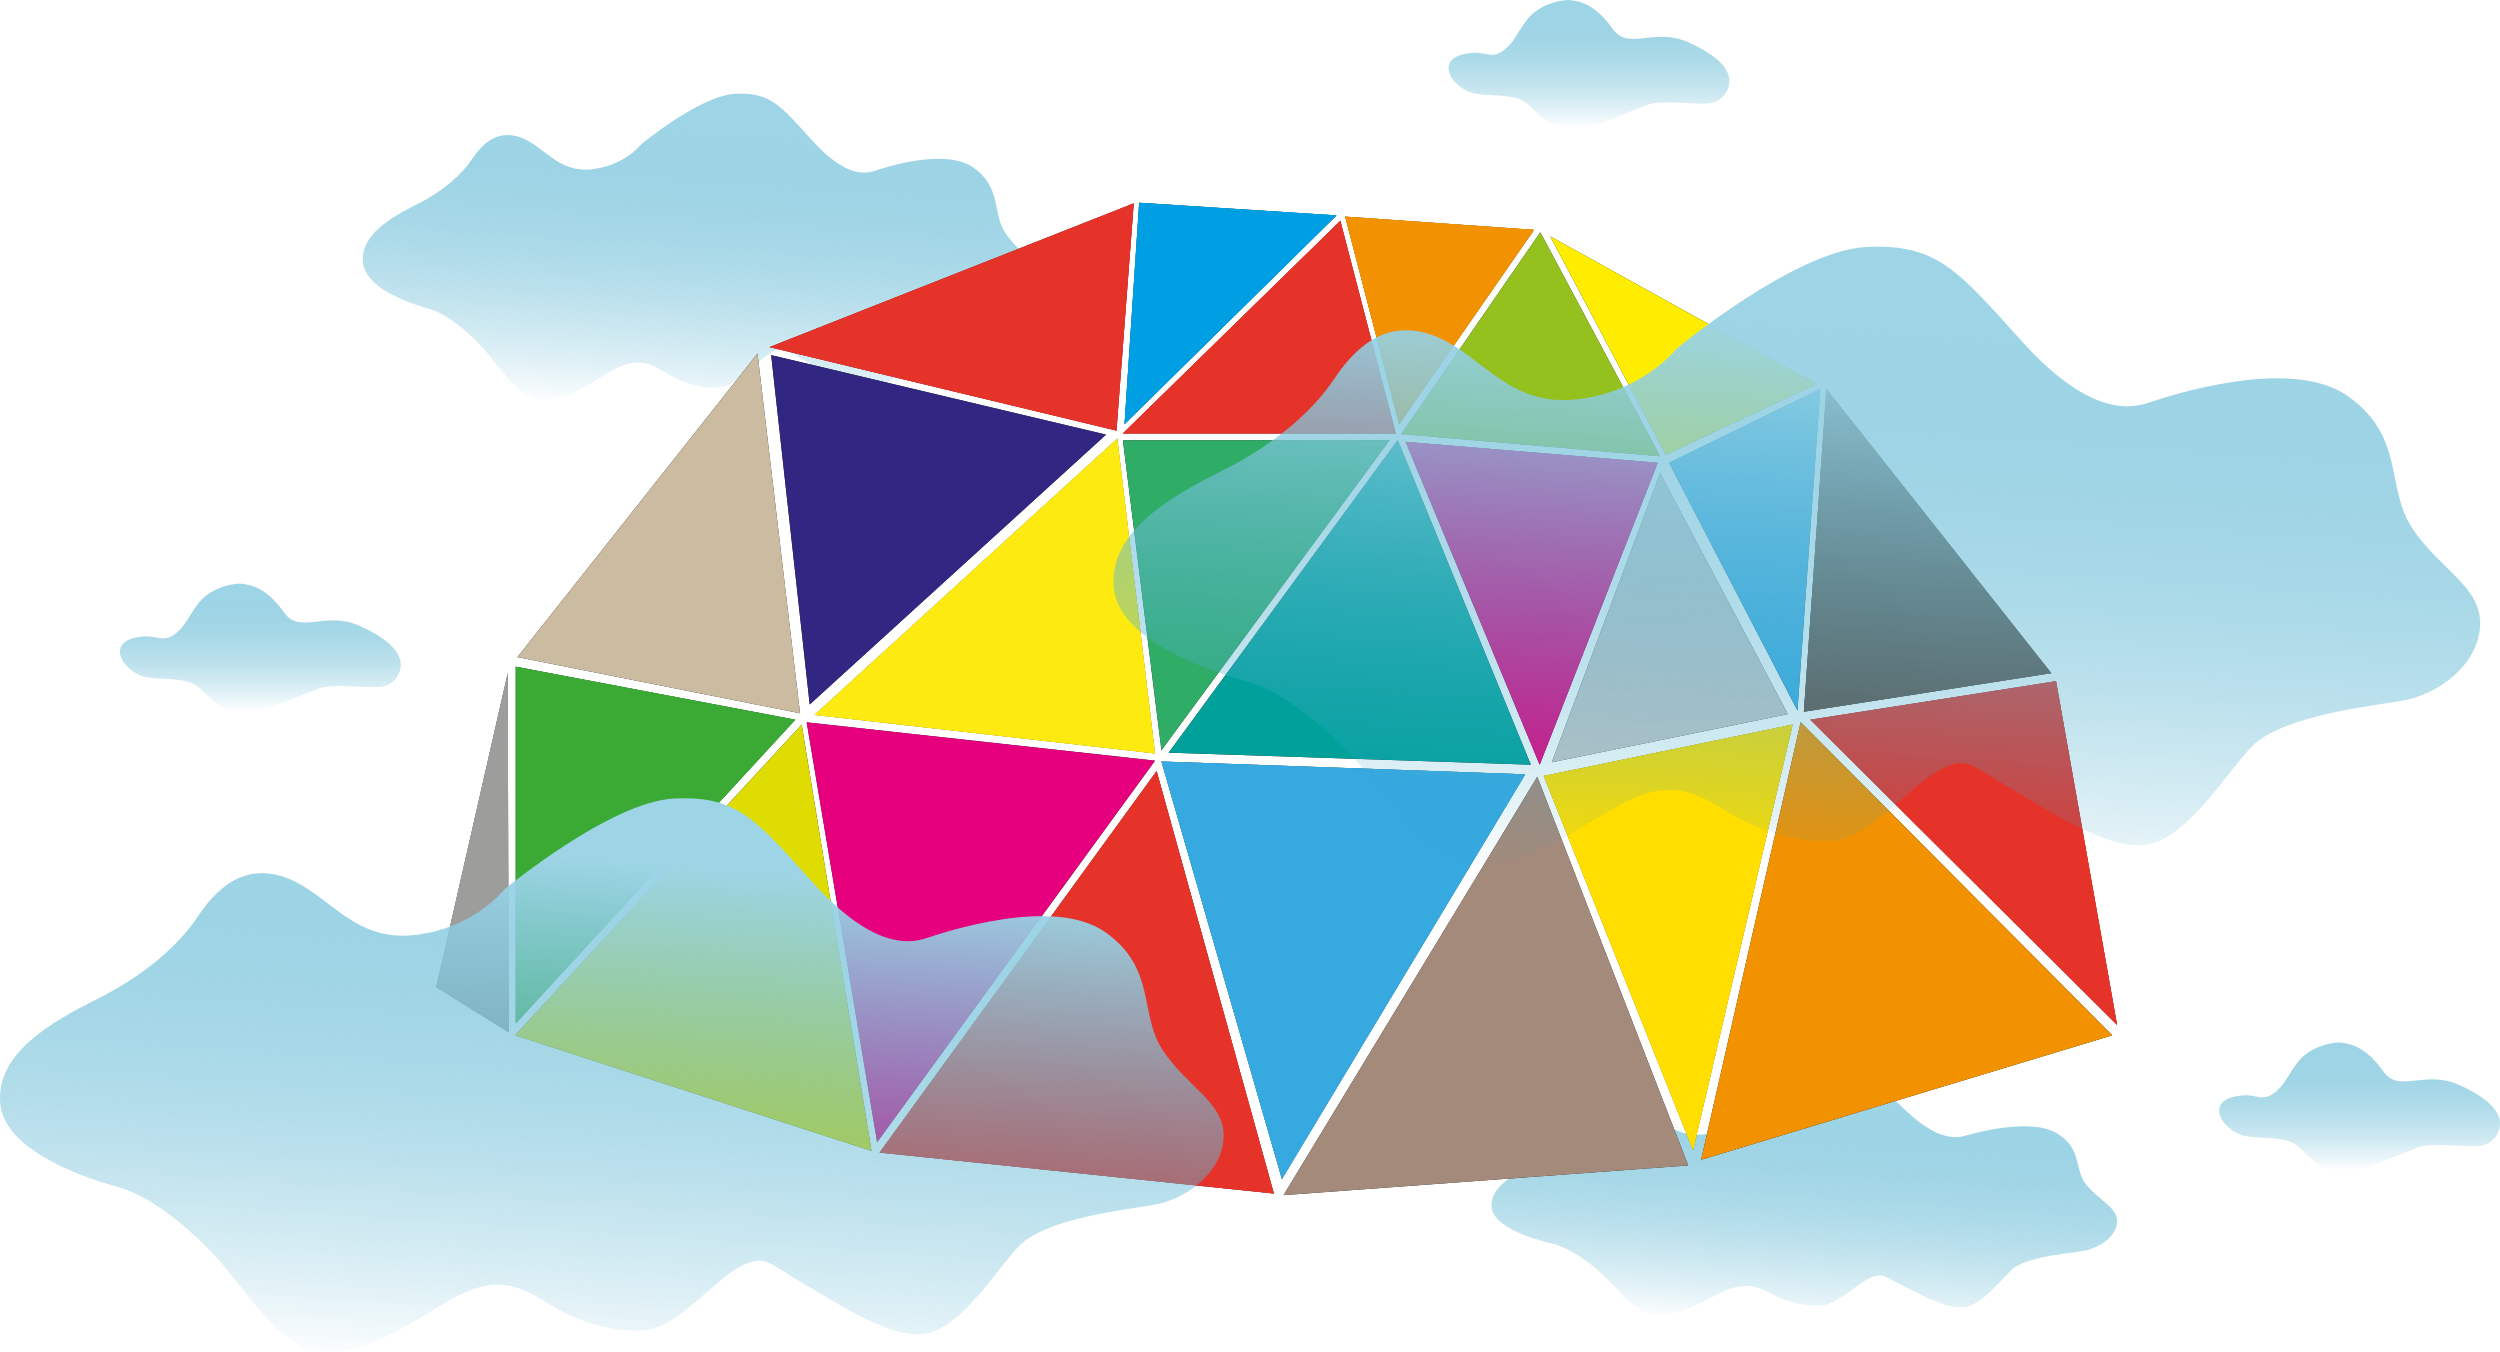 <?xml version="1.0" encoding="UTF-8"?>
<svg xmlns="http://www.w3.org/2000/svg" xmlns:xlink="http://www.w3.org/1999/xlink" id="Ebene_2" data-name="Ebene 2" viewBox="0 0 1035.96 560.3">
  <defs>
    <style> .cls-1 { fill: url(#Unbenannter_Verlauf_2-7); } .cls-1, .cls-2, .cls-3, .cls-4, .cls-5, .cls-6, .cls-7, .cls-8, .cls-9, .cls-10, .cls-11, .cls-12, .cls-13, .cls-14, .cls-15, .cls-16, .cls-17, .cls-18, .cls-19, .cls-20, .cls-21, .cls-22, .cls-23, .cls-24, .cls-25, .cls-26, .cls-27, .cls-28 { stroke-width: 0px; } .cls-2 { fill: #f39200; } .cls-3 { fill: #3aaa35; } .cls-4 { fill: #312783; } .cls-5 { fill: #36a9e1; } .cls-6 { fill: #2fac66; } .cls-7 { fill: #fcea10; } .cls-8 { fill: url(#Unbenannter_Verlauf_2); } .cls-29 { clip-path: url(#clippath-2); } .cls-9 { fill: none; } .cls-10 { fill: url(#Unbenannter_Verlauf_2-3); } .cls-11 { fill: #e6007e; } .cls-30 { clip-path: url(#clippath-1); } .cls-12 { fill: #634e42; } .cls-13 { fill: #95c11f; } .cls-14 { fill: #ffde00; } .cls-15 { fill: #1d1d1b; } .cls-16 { fill: #00a19a; } .cls-17 { fill: #dedc00; } .cls-18 { fill: #9d9d9c; } .cls-19 { fill: #c6c6c6; } .cls-20 { fill: #a48a7b; } .cls-31 { clip-path: url(#clippath); } .cls-21 { fill: url(#Unbenannter_Verlauf_2-5); } .cls-22 { fill: url(#Unbenannter_Verlauf_2-2); } .cls-23 { fill: url(#Unbenannter_Verlauf_2-4); } .cls-24 { fill: url(#Unbenannter_Verlauf_2-6); } .cls-25 { fill: #e6332a; } .cls-26 { fill: #cbbba0; } .cls-27 { fill: #ffed00; } .cls-28 { fill: #009fe3; } </style>
    <linearGradient id="Unbenannter_Verlauf_2" data-name="Unbenannter Verlauf 2" x1="294.43" y1="53.15" x2="286.33" y2="171.91" gradientUnits="userSpaceOnUse">
      <stop offset="0" stop-color="#9ed5e6"></stop>
      <stop offset="1" stop-color="#259cc3" stop-opacity="0"></stop>
    </linearGradient>
    <linearGradient id="Unbenannter_Verlauf_2-2" data-name="Unbenannter Verlauf 2" x1="750.81" y1="456.69" x2="744.41" y2="550.53" xlink:href="#Unbenannter_Verlauf_2"></linearGradient>
    <clipPath id="clippath">
      <rect class="cls-9" x="180.79" y="84.02" width="696.5" height="411.23"></rect>
    </clipPath>
    <clipPath id="clippath-1">
      <rect class="cls-9" x="180.79" y="84.02" width="696.5" height="411.23"></rect>
    </clipPath>
    <clipPath id="clippath-2">
      <rect class="cls-9" x="180.79" y="84.02" width="696.5" height="411.23"></rect>
    </clipPath>
    <linearGradient id="Unbenannter_Verlauf_2-3" data-name="Unbenannter Verlauf 2" x1="752.65" y1="131.19" x2="736.28" y2="371.29" xlink:href="#Unbenannter_Verlauf_2"></linearGradient>
    <linearGradient id="Unbenannter_Verlauf_2-4" data-name="Unbenannter Verlauf 2" x1="260.76" y1="356.73" x2="246.1" y2="571.7" xlink:href="#Unbenannter_Verlauf_2"></linearGradient>
    <linearGradient id="Unbenannter_Verlauf_2-5" data-name="Unbenannter Verlauf 2" x1="107.89" y1="241.83" x2="107.89" y2="295.13" xlink:href="#Unbenannter_Verlauf_2"></linearGradient>
    <linearGradient id="Unbenannter_Verlauf_2-6" data-name="Unbenannter Verlauf 2" x1="658.45" y1="0" x2="658.45" y2="53.31" xlink:href="#Unbenannter_Verlauf_2"></linearGradient>
    <linearGradient id="Unbenannter_Verlauf_2-7" data-name="Unbenannter Verlauf 2" x1="977.79" y1="432" x2="977.79" y2="485.31" xlink:href="#Unbenannter_Verlauf_2"></linearGradient>
  </defs>
  <g id="Ebene_1-2" data-name="Ebene 1">
    <g>
      <path class="cls-8" d="M265.78,59.73s24.33-20.16,38.92-20.85c14.6-.7,18.77,4.87,31.97,19.46,13.21,14.6,21.55,13.9,25.72,12.51s29.19-9.73,41.01-1.39c11.82,8.34,7.65,18.77,13.21,27.11s13.9,11.82,13.9,19.46-7.65,14.6-16.68,15.99c-9.04,1.39-25.02,3.48-30.58,9.73-5.56,6.26-12.51,17.38-20.16,19.46-7.65,2.09-20.16-6.26-28.5-11.12-8.34-4.87-9.04-6.95-14.6-4.17s-14.6,13.9-21.55,14.6-15.29-1.39-22.94-6.26c-7.65-4.87-13.21-6.26-24.33.7-11.12,6.95-20.16,11.82-28.5,10.43s-15.99-13.9-22.24-20.85c-6.26-6.95-15.29-14.6-22.94-16.68-7.65-2.09-26.41-8.34-27.11-19.46-.7-11.12,11.12-18.07,22.24-23.63s18.77-12.51,22.94-18.77c4.17-6.26,10.43-12.51,20.16-9.04,9.73,3.48,15.29,14.6,29.19,13.21,13.9-1.39,20.85-10.43,20.85-10.43Z"></path>
      <path class="cls-22" d="M724.85,461.94s22.51-15.8,36.02-16.35c13.51-.54,17.37,3.81,29.59,15.26s19.94,10.9,23.8,9.81c3.86-1.09,27.01-7.63,37.95-1.09,10.93,6.54,7.07,14.71,12.22,21.25,5.15,6.54,12.86,9.26,12.86,15.26s-7.07,11.44-15.44,12.53c-8.36,1.09-23.15,2.72-28.3,7.63s-11.58,13.62-18.65,15.26c-7.07,1.63-18.65-4.9-26.37-8.72-7.72-3.81-8.36-5.45-13.51-3.27-5.15,2.18-13.51,10.9-19.94,11.44-6.43.54-14.15-1.09-21.22-4.9-7.07-3.81-12.22-4.9-22.51.54-10.29,5.45-18.65,9.26-26.37,8.17-7.72-1.09-14.79-10.9-20.58-16.35-5.79-5.45-14.15-11.44-21.22-13.08s-24.44-6.54-25.08-15.26c-.64-8.72,10.29-14.17,20.58-18.52s17.37-9.81,21.22-14.71c3.86-4.9,9.65-9.81,18.65-7.08,9,2.72,14.15,11.44,27.01,10.35,12.86-1.09,19.3-8.17,19.3-8.17Z"></path>
      <g>
        <g class="cls-31">
          <polygon class="cls-15" points="472.05 84.02 553.83 89.26 465.98 175.78 472.05 84.02 472.05 84.02"></polygon>
        </g>
        <polygon class="cls-15" points="465.31 182.44 575.79 182.44 481.28 310.89 465.31 182.44 465.31 182.44"></polygon>
        <polygon class="cls-15" points="334.28 299.33 478.62 315.21 363.48 473.28 334.28 299.33 334.28 299.33"></polygon>
        <polygon class="cls-15" points="213.73 276.28 329.54 298.24 213.73 424.03 213.73 276.28 213.73 276.28"></polygon>
        <polygon class="cls-15" points="582.45 183.1 686.94 191.76 638.02 316.88 582.45 183.1 582.45 183.1"></polygon>
        <polygon class="cls-15" points="750.16 298.24 851.99 282.27 877.28 424.7 750.16 298.24 750.16 298.24"></polygon>
        <polygon class="cls-15" points="639.68 321.54 742.84 300.24 701.58 476.61 639.68 321.54 639.68 321.54"></polygon>
        <polygon class="cls-15" points="691.6 191.76 754.32 161.14 744.84 294.42 691.6 191.76 691.6 191.76"></polygon>
        <polygon class="cls-15" points="557.41 89.76 635.69 95.25 579.78 175.78 557.41 89.76 557.41 89.76"></polygon>
        <polygon class="cls-15" points="642.35 97.91 752.83 159.14 690.27 188.43 642.35 97.91 642.35 97.91"></polygon>
        <polygon class="cls-15" points="555.41 91.51 465.31 179.61 578.37 179.61 555.41 91.51 555.41 91.51"></polygon>
        <polygon class="cls-15" points="462.98 181.77 337.52 296.25 478.62 312.22 462.98 181.77 462.98 181.77"></polygon>
        <polygon class="cls-15" points="313.9 146.5 214.4 272.29 331.53 295.58 313.9 146.5 313.9 146.5"></polygon>
        <polygon class="cls-15" points="332.2 300.24 213.4 429.02 361.15 476.94 332.2 300.24 332.2 300.24"></polygon>
        <polygon class="cls-15" points="210.41 278.94 180.79 409.06 210.74 427.69 210.41 278.94 210.41 278.94"></polygon>
        <polygon class="cls-15" points="479.29 319.54 364.48 477.61 527.87 494.58 479.29 319.54 479.29 319.54"></polygon>
        <polygon class="cls-15" points="637.02 321.87 531.87 495.25 699.58 482.93 637.02 321.87 637.02 321.87"></polygon>
        <polygon class="cls-15" points="746.17 299.24 704.91 480.6 875.29 429.02 746.17 299.24 746.17 299.24"></polygon>
        <polygon class="cls-15" points="579.2 182.35 484.28 311.89 634.36 316.88 579.2 182.35 579.2 182.35"></polygon>
        <polygon class="cls-15" points="756.82 161.14 747.5 294.92 850 278.94 756.82 161.14 756.82 161.14"></polygon>
        <polygon class="cls-15" points="469.8 84.27 318.89 143.84 462.65 178.44 469.8 84.27 469.8 84.27"></polygon>
        <polygon class="cls-15" points="638.27 96.25 580.62 179.86 687.94 189.09 638.27 96.25 638.27 96.25"></polygon>
        <polygon class="cls-15" points="481.28 315.55 632.03 320.87 531.2 488.59 481.28 315.55 481.28 315.55"></polygon>
        <polygon class="cls-15" points="319.56 147.16 458.32 180.11 335.53 291.92 319.56 147.16 319.56 147.16"></polygon>
        <g class="cls-30">
          <polygon class="cls-15" points="687.94 196.08 643.01 315.88 740.85 295.91 687.94 196.08 687.94 196.08"></polygon>
          <polygon class="cls-28" points="472.05 84.02 553.83 89.26 465.98 175.78 472.05 84.02 472.05 84.02"></polygon>
        </g>
        <polygon class="cls-3" points="213.73 276.28 329.54 298.24 213.73 424.03 213.73 276.28 213.73 276.28"></polygon>
        <polygon class="cls-11" points="582.45 183.1 686.94 191.76 638.02 316.88 582.45 183.1 582.45 183.1"></polygon>
        <polygon class="cls-25" points="750.16 298.24 851.99 282.27 877.28 424.7 750.16 298.24 750.16 298.24"></polygon>
        <polygon class="cls-14" points="639.68 321.54 742.84 300.24 701.58 476.61 639.68 321.54 639.68 321.54"></polygon>
        <polygon class="cls-2" points="557.41 89.76 635.69 95.25 579.78 175.78 557.41 89.76 557.41 89.76"></polygon>
        <polygon class="cls-25" points="555.41 91.51 465.31 179.61 578.37 179.61 555.41 91.51 555.41 91.51"></polygon>
        <polygon class="cls-7" points="462.98 181.77 337.52 296.25 478.62 312.22 462.98 181.77 462.98 181.77"></polygon>
        <polygon class="cls-18" points="210.41 278.94 180.79 409.06 210.74 427.69 210.41 278.94 210.41 278.94"></polygon>
        <polygon class="cls-25" points="479.29 319.54 364.48 477.61 527.87 494.58 479.29 319.54 479.29 319.54"></polygon>
        <polygon class="cls-12" points="756.82 161.14 747.5 294.92 850 278.94 756.82 161.14 756.82 161.14"></polygon>
        <polygon class="cls-25" points="469.8 84.27 318.89 143.84 462.65 178.44 469.8 84.27 469.8 84.27"></polygon>
        <g class="cls-29">
          <polygon class="cls-5" points="481.28 315.55 632.03 320.87 531.2 488.59 481.28 315.55 481.28 315.55"></polygon>
          <polygon class="cls-28" points="472.05 84.02 553.83 89.26 465.98 175.78 472.05 84.02 472.05 84.02"></polygon>
        </g>
        <polygon class="cls-6" points="465.31 182.44 575.79 182.44 481.28 310.89 465.31 182.44 465.31 182.44"></polygon>
        <polygon class="cls-11" points="334.28 299.33 478.62 315.21 363.48 473.28 334.28 299.33 334.28 299.33"></polygon>
        <polygon class="cls-3" points="213.73 276.28 329.54 298.24 213.73 424.03 213.73 276.28 213.73 276.28"></polygon>
        <polygon class="cls-11" points="582.45 183.1 686.94 191.76 638.02 316.88 582.45 183.1 582.45 183.1"></polygon>
        <polygon class="cls-25" points="750.16 298.24 851.99 282.27 877.28 424.7 750.16 298.24 750.16 298.24"></polygon>
        <polygon class="cls-14" points="639.68 321.54 742.84 300.24 701.58 476.61 639.68 321.54 639.68 321.54"></polygon>
        <polygon class="cls-5" points="691.6 191.76 754.32 161.14 744.84 294.42 691.6 191.76 691.6 191.76"></polygon>
        <polygon class="cls-2" points="557.41 89.76 635.69 95.25 579.78 175.78 557.41 89.76 557.41 89.76"></polygon>
        <polygon class="cls-27" points="642.35 97.91 752.83 159.14 690.27 188.43 642.35 97.91 642.35 97.91"></polygon>
        <polygon class="cls-25" points="555.41 91.51 465.31 179.61 578.37 179.61 555.41 91.51 555.41 91.51"></polygon>
        <polygon class="cls-7" points="462.98 181.77 337.52 296.25 478.62 312.22 462.98 181.77 462.98 181.77"></polygon>
        <polygon class="cls-26" points="313.9 146.5 214.4 272.29 331.53 295.58 313.9 146.5 313.9 146.5"></polygon>
        <polygon class="cls-17" points="332.2 300.24 213.4 429.02 361.15 476.94 332.2 300.24 332.2 300.24"></polygon>
        <polygon class="cls-18" points="210.41 278.94 180.79 409.06 210.74 427.69 210.41 278.94 210.41 278.94"></polygon>
        <polygon class="cls-25" points="479.29 319.54 364.48 477.61 527.87 494.58 479.29 319.54 479.29 319.54"></polygon>
        <polygon class="cls-20" points="637.02 321.87 531.87 495.25 699.58 482.93 637.02 321.87 637.02 321.87"></polygon>
        <polygon class="cls-2" points="746.17 299.24 704.91 480.6 875.29 429.02 746.17 299.24 746.17 299.24"></polygon>
        <polygon class="cls-16" points="579.2 182.35 484.28 311.89 634.36 316.88 579.2 182.35 579.2 182.35"></polygon>
        <polygon class="cls-12" points="756.82 161.14 747.5 294.92 850 278.94 756.82 161.14 756.82 161.14"></polygon>
        <polygon class="cls-25" points="469.8 84.27 318.89 143.84 462.65 178.44 469.8 84.27 469.8 84.27"></polygon>
        <polygon class="cls-13" points="638.27 96.25 580.62 179.86 687.94 189.09 638.27 96.25 638.27 96.25"></polygon>
        <polygon class="cls-5" points="481.28 315.55 632.03 320.87 531.2 488.59 481.28 315.55 481.28 315.55"></polygon>
        <polygon class="cls-4" points="319.56 147.16 458.32 180.11 335.53 291.92 319.56 147.16 319.56 147.16"></polygon>
        <polygon class="cls-19" points="687.94 196.08 643.01 315.88 740.85 295.91 687.94 196.08 687.94 196.08"></polygon>
      </g>
      <path class="cls-10" d="M694.72,144.49s49.18-40.75,78.69-42.15c29.51-1.41,37.94,9.84,64.64,39.34,26.7,29.51,43.56,28.1,51.99,25.29,8.43-2.81,59.02-19.67,82.9-2.81,23.89,16.86,15.46,37.94,26.7,54.8,11.24,16.86,28.1,23.89,28.1,39.34s-15.46,29.51-33.72,32.32c-18.27,2.81-50.59,7.03-61.83,19.67-11.24,12.65-25.29,35.13-40.75,39.34-15.46,4.22-40.75-12.65-57.61-22.48-16.86-9.84-18.27-14.05-29.51-8.43-11.24,5.62-29.51,28.1-43.56,29.51s-30.91-2.81-46.37-12.65c-15.46-9.84-26.7-12.65-49.18,1.41-22.48,14.05-40.75,23.89-57.61,21.08-16.86-2.81-32.32-28.1-44.96-42.15-12.65-14.05-30.91-29.51-46.37-33.72-15.46-4.22-53.4-16.86-54.8-39.34-1.41-22.48,22.48-36.53,44.96-47.78,22.48-11.24,37.94-25.29,46.37-37.94,8.43-12.65,21.08-25.29,40.75-18.27,19.67,7.03,30.91,29.51,59.02,26.7,28.1-2.81,42.15-21.08,42.15-21.08Z"></path>
      <path class="cls-23" d="M208.9,368.64s44.03-36.48,70.45-37.74,33.97,8.81,57.87,35.23c23.9,26.42,39,25.16,46.55,22.65,7.55-2.52,52.84-17.61,74.23-2.52,21.39,15.1,13.84,33.97,23.9,49.07,10.06,15.1,25.16,21.39,25.16,35.23s-13.84,26.42-30.19,28.94c-16.36,2.52-45.29,6.29-55.36,17.61-10.06,11.32-22.65,31.45-36.48,35.23-13.84,3.77-36.48-11.32-51.58-20.13-15.1-8.81-16.36-12.58-26.42-7.55s-26.42,25.16-39,26.42-27.68-2.52-41.52-11.32c-13.84-8.81-23.9-11.32-44.03,1.26s-36.48,21.39-51.58,18.87-28.94-25.16-40.26-37.74c-11.32-12.58-27.68-26.42-41.52-30.19-13.84-3.77-47.81-15.1-49.07-35.23-1.26-20.13,20.13-32.71,40.26-42.78,20.13-10.06,33.97-22.65,41.52-33.97,7.55-11.32,18.87-22.65,36.48-16.36,17.61,6.29,27.68,26.42,52.84,23.9,25.16-2.52,37.74-18.87,37.74-18.87Z"></path>
      <path class="cls-21" d="M99.37,241.83c6.82.49,12.17,3.41,18.5,12.17,6.45,8.93,17.04-.97,31.16,5.36,14.12,6.33,17.04,12.17,17.04,16.07s-2.92,8.76-8.76,9.25c-5.84.49-19.47-1.46-24.83.49s-18.01,7.3-22.39,8.76c-4.38,1.46-10.71,1.95-17.04-.49-6.33-2.43-9.25-9.74-16.07-11.2s-14.6-.49-18.99-2.43-8.28-5.84-8.28-9.74,3.89-5.84,9.74-6.33c5.84-.49,8.28,2.92,13.63-1.46,5.36-4.38,6.82-11.68,13.14-16.07,6.33-4.38,13.14-4.38,13.14-4.38Z"></path>
      <path class="cls-24" d="M649.94,0c6.82.49,12.17,3.41,18.5,12.17,6.45,8.93,17.04-.97,31.16,5.36,14.12,6.33,17.04,12.17,17.04,16.07s-2.92,8.76-8.76,9.25c-5.84.49-19.47-1.46-24.83.49s-18.01,7.3-22.39,8.76c-4.38,1.46-10.71,1.95-17.04-.49-6.33-2.43-9.25-9.74-16.07-11.2s-14.6-.49-18.99-2.43-8.28-5.84-8.28-9.74,3.89-5.84,9.74-6.33c5.84-.49,8.28,2.92,13.63-1.46,5.36-4.38,6.82-11.68,13.14-16.07s13.14-4.38,13.14-4.38Z"></path>
      <path class="cls-1" d="M969.27,432c6.82.49,12.17,3.41,18.5,12.17,6.45,8.93,17.04-.97,31.16,5.36,14.12,6.33,17.04,12.17,17.04,16.07s-2.92,8.76-8.76,9.25c-5.84.49-19.47-1.46-24.83.49s-18.01,7.3-22.39,8.76c-4.38,1.46-10.71,1.95-17.04-.49s-9.25-9.74-16.07-11.2c-6.82-1.46-14.6-.49-18.99-2.43s-8.28-5.84-8.28-9.74,3.89-5.84,9.74-6.33c5.84-.49,8.28,2.92,13.63-1.46,5.36-4.38,6.82-11.68,13.14-16.07,6.33-4.38,13.14-4.38,13.14-4.38Z"></path>
    </g>
  </g>
</svg>
